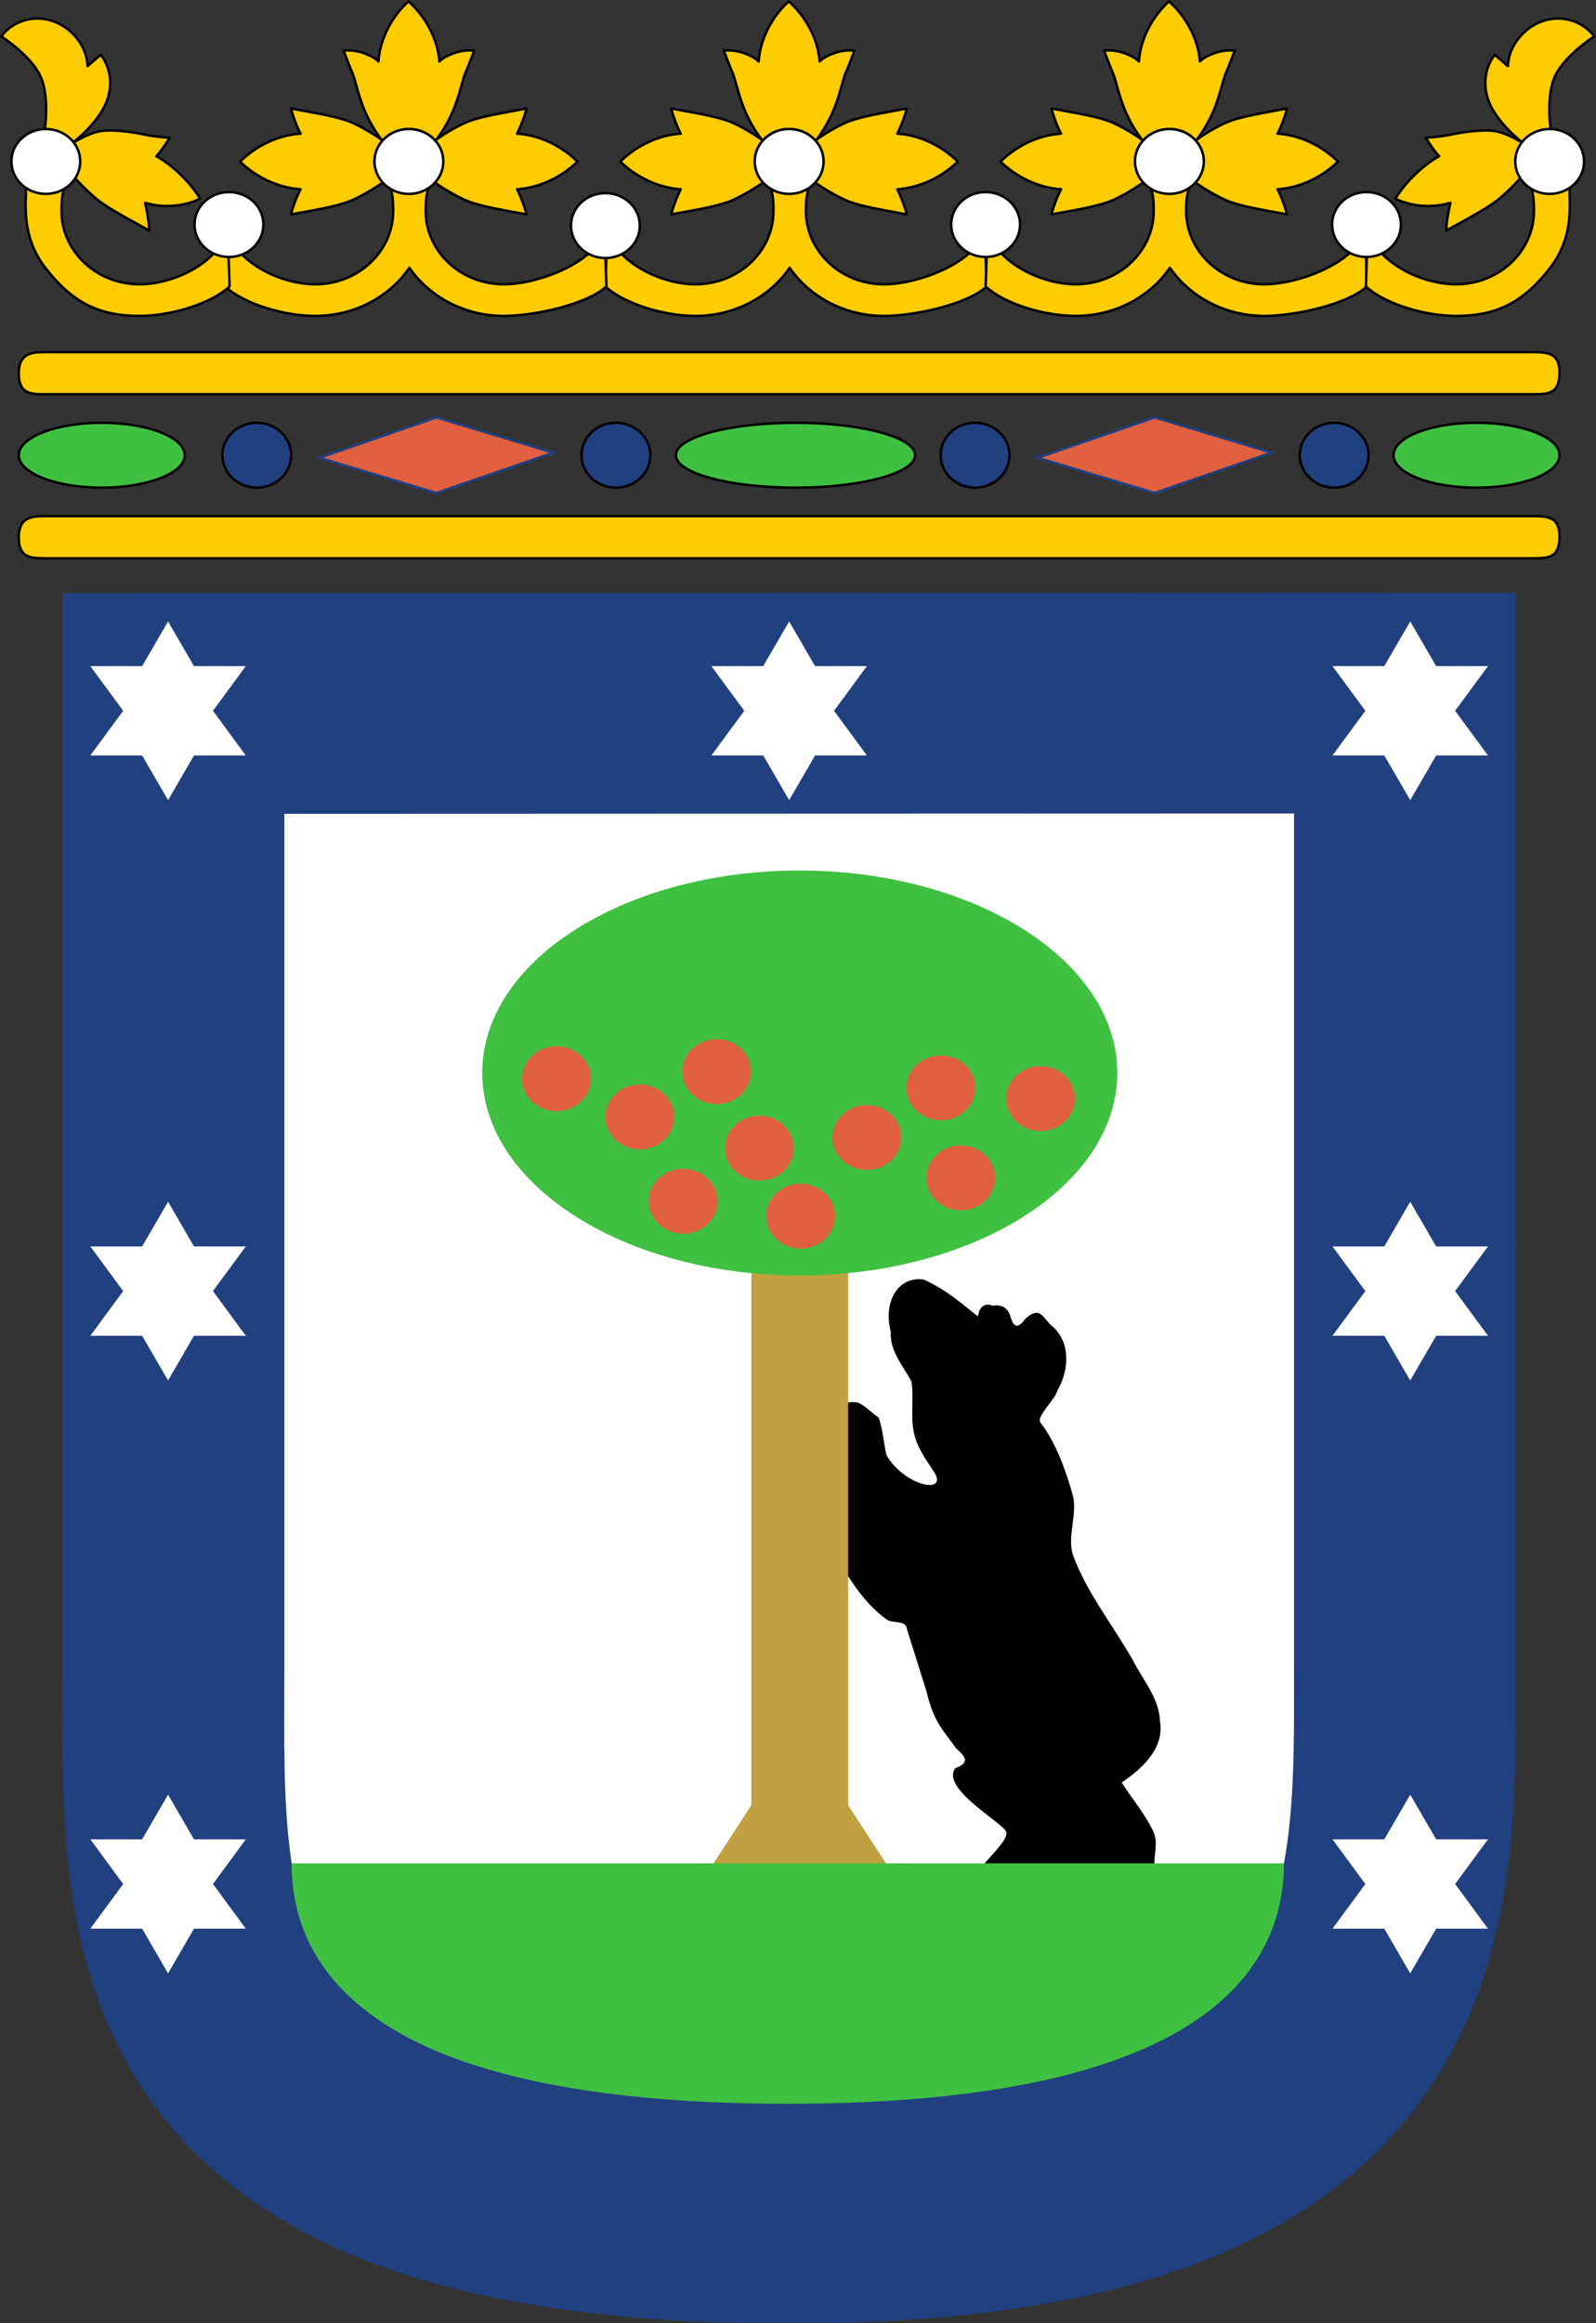 <?xml version="1.0" encoding="UTF-8" standalone="no"?>
<!-- Created with Inkscape (http://www.inkscape.org/) -->
<svg
   xmlns:dc="http://purl.org/dc/elements/1.1/"
   xmlns:cc="http://web.resource.org/cc/"
   xmlns:rdf="http://www.w3.org/1999/02/22-rdf-syntax-ns#"
   xmlns:svg="http://www.w3.org/2000/svg"
   xmlns="http://www.w3.org/2000/svg"
   xmlns:xlink="http://www.w3.org/1999/xlink"
   xmlns:sodipodi="http://inkscape.sourceforge.net/DTD/sodipodi-0.dtd"
   xmlns:inkscape="http://www.inkscape.org/namespaces/inkscape"
   width="275"
   height="400"
   id="svg2"
   sodipodi:version="0.32"
   inkscape:version="0.43"
   version="1.0">
  <rect width="100%" height="100%" fill="#333333" stroke="none"/>
  <defs
     id="defs4" />
  <g
     inkscape:label="Layer 1"
     inkscape:groupmode="layer"
     id="layer1">
    <g
       id="g11983"
       transform="matrix(1.092,0,0,1.086,-14.504,-89.229)">
      <path
         sodipodi:nodetypes="cczccc"
         id="path4448"
         d="M 40.648,193.694 L 40.648,347.593 C 40.648,387.33 37.061,433.035 137.737,433.035 C 237.515,433.035 234.964,385.259 234.964,346.096 L 234.964,193.628 L 40.648,193.694 z "
         style="fill:#ffffff;fill-opacity:1;fill-rule:evenodd;stroke:#204080;stroke-width:35;stroke-linecap:butt;stroke-linejoin:miter;stroke-miterlimit:4;stroke-dasharray:none;stroke-opacity:1" />
      <path
         sodipodi:nodetypes="cscccssscccscccccsccccccsccccscc"
         id="path11106"
         d="M 195.437,378.021 C 195.359,376.251 196.02,374.229 195.324,372.677 C 194.068,369.878 191.954,367.404 190.27,364.767 C 193.473,362.585 197.05,359.361 196.314,355.056 C 196.199,351.354 193.598,348.526 192.029,345.35 C 188.897,339.842 184.75,334.611 182.632,328.824 C 181.561,325.899 183.364,322.22 182.547,319.198 C 181.472,315.217 179.767,310.67 177.465,307.708 C 176.72,306.749 179.829,304.006 180.105,302.654 C 181.877,299.684 182.361,295.216 179.433,292.522 C 177.771,291.186 177.535,289.055 175.082,291.222 C 174.081,292.665 173.272,292.818 172.757,290.99 C 172.352,289.566 171.442,288.926 169.964,289.17 C 168.47,288.654 167.826,289.449 167.581,290.86 C 165.26,289.063 162.939,286.817 159.045,285.02 C 154.671,284.445 152.659,288.983 153.841,293.292 C 153.645,296.362 155.747,298.651 157.104,301.176 C 157.497,303.766 156.938,306.603 157.464,309.183 C 157.944,311.539 159.09,313.129 160.842,315.795 C 162.586,319.096 156.002,317.696 153.166,312.893 C 152.704,310.925 152.591,308.745 151.916,306.905 C 150.835,306.177 149.884,305.071 148.726,304.563 C 146.83,303.95 143.418,305.868 143.316,307.082 C 143.182,314.18 145.048,321.278 144.914,328.375 C 147.011,331.895 149.209,336.022 153.204,338.933 C 154.135,339.611 156.222,338.942 156.375,340.409 C 157.415,343.736 158.455,347.063 159.494,350.39 C 160.634,355.293 162.23,356.585 164.081,359.268 C 165.345,360.461 166.619,361.531 164.015,362.492 C 161.646,365.746 171.703,371.226 172.074,372.629 C 172.376,373.772 169.528,376.448 168.48,377.796 C 177.316,378.245 186.601,377.571 195.437,378.021 z "
         style="fill:#000000;fill-opacity:1;fill-rule:evenodd;stroke:none;stroke-width:1px;stroke-linecap:butt;stroke-linejoin:miter;stroke-opacity:1" />
      <path
         sodipodi:nodetypes="ccsscsccscsccscsscc"
         id="path3972"
         d="M 137.947,110.948 L 141.046,111.518 C 140.547,112.77 140.443,114.139 140.443,115.581 C 140.443,122.007 145.964,127.236 152.76,127.236 C 158.216,127.236 166.862,123.857 168.457,119.191 C 168.636,119.315 169.632,114.976 170.146,115.029 C 170.578,115.075 168.532,119.272 168.691,119.191 L 168.964,127.591 C 165.8,130.472 157.5,132.25 152.76,132.25 C 146.554,132.25 141.018,129.209 137.879,124.621 C 134.746,129.209 129.215,132.25 123.019,132.25 C 118.282,132.25 111.971,130.472 108.805,127.591 L 109.08,119.191 C 109.249,119.272 107.204,115.075 107.633,115.029 C 108.142,114.976 109.145,119.315 109.314,119.191 C 110.92,123.857 117.558,127.236 123.031,127.236 C 129.825,127.236 135.328,122.007 135.328,115.581 C 135.328,114.139 135.243,112.77 134.736,111.518 L 137.947,110.948"
         style="font-size:12px;fill:#ffcc00;fill-opacity:1;stroke:#000000;stroke-width:0.388;stroke-linejoin:round" />
      <path
         sodipodi:nodetypes="czsszss"
         id="path3994"
         d="M 21.373,144.671 C 18.445,144.671 16.235,144.94 16.245,141.333 C 16.256,137.725 18.831,137.995 21.373,137.995 L 254.229,137.995 C 257.107,137.995 259.403,137.763 259.357,141.333 C 259.311,144.901 257.319,144.671 254.229,144.671 L 21.373,144.671 z "
         style="font-size:12px;fill:#ffcc00;fill-opacity:1;stroke:#000000;stroke-width:0.388;stroke-linejoin:round" />
      <path
         d="M 137.741,82.376 C 140.35,84.74 142.359,88.277 142.614,91.915 C 142.614,91.915 143.083,91.257 144.895,90.599 C 146.705,89.941 148.094,90.198 148.094,90.198 C 148.094,90.198 147.129,92.84 146.705,93.763 C 146.284,94.688 145.74,97.587 144.61,100.085 C 143.514,102.601 141.983,104.494 141.983,104.494 C 140.988,103.357 139.488,102.619 137.796,102.619 C 136.115,102.619 134.615,103.357 133.619,104.494 C 133.619,104.494 132.089,102.601 130.982,100.085 C 129.863,97.587 129.311,94.688 128.897,93.763 C 128.476,92.84 127.498,90.198 127.498,90.198 C 127.498,90.198 128.897,89.941 130.7,90.599 C 132.51,91.257 132.991,91.915 132.991,91.915 C 133.243,88.277 135.142,84.74 137.741,82.376 z M 133.695,111.081 C 132.888,110.184 132.371,109.019 132.371,107.756 C 132.371,106.503 132.85,105.331 133.657,104.449 C 133.657,104.449 131.423,102.778 128.907,101.641 C 127.002,100.768 123.462,100.166 122.401,99.969 C 121.332,99.765 119.209,99.364 119.209,99.364 C 119.209,99.364 119.295,99.871 119.706,101.036 C 120.205,102.45 120.702,103.357 120.702,103.357 C 117.024,103.579 113.558,105.409 111.155,107.784 C 113.558,110.139 117.014,111.926 120.702,112.168 C 120.702,112.168 120.205,113.065 119.706,114.487 C 119.295,115.634 119.209,116.148 119.209,116.148 C 119.209,116.148 121.332,115.758 122.401,115.564 C 123.462,115.349 127.002,114.754 128.907,113.875 C 131.423,112.735 133.695,111.092 133.695,111.092 L 133.695,111.081 z M 141.873,111.081 C 142.679,110.184 143.193,109.019 143.193,107.756 C 143.193,106.503 142.717,105.331 141.908,104.449 C 141.908,104.449 144.144,102.778 146.66,101.641 C 148.573,100.768 152.113,100.166 153.174,99.969 C 154.225,99.765 156.345,99.364 156.345,99.364 C 156.345,99.364 156.272,99.871 155.849,101.036 C 155.349,102.45 154.863,103.357 154.863,103.357 C 158.543,103.579 162.005,105.409 164.399,107.784 C 162.005,110.139 158.551,111.926 154.863,112.168 C 154.863,112.168 155.349,113.065 155.849,114.487 C 156.262,115.634 156.345,116.148 156.345,116.148 C 156.345,116.148 154.235,115.758 153.174,115.564 C 152.113,115.349 148.573,114.754 146.66,113.875 C 144.144,112.735 141.873,111.092 141.873,111.092 L 141.873,111.081 z "
         style="font-size:12px;fill:#ffcc00;fill-opacity:1;stroke:#000000;stroke-width:0.388;stroke-linejoin:round"
         id="path3964" />
      <path
         id="path11928"
         d="M 132.371,107.756 C 132.371,104.913 134.801,102.619 137.796,102.619 C 140.791,102.619 143.231,104.913 143.231,107.756 C 143.231,110.602 140.801,112.904 137.796,112.904 C 134.801,112.904 132.371,110.602 132.371,107.756 z "
         style="font-size:12px;fill:#ffffff;fill-opacity:1;stroke:#000000;stroke-width:0.388;stroke-linejoin:round" />
      <use
         height="500"
         width="275"
         transform="translate(60,0)"
         id="use4002"
         xlink:href="#path3964"
         y="0"
         x="0" />
      <use
         height="500"
         width="275"
         transform="translate(-60,0)"
         id="use4004"
         xlink:href="#path3964"
         y="0"
         x="0" />
      <use
         height="500"
         width="275"
         transform="translate(-60,0)"
         id="use4006"
         xlink:href="#path3972"
         y="0"
         x="0" />
      <use
         height="500"
         width="275"
         transform="translate(-60,0)"
         id="use4008"
         xlink:href="#path11928"
         y="0"
         x="0" />
      <use
         height="500"
         width="275"
         transform="translate(-28.992,10.166)"
         id="use4010"
         xlink:href="#path11928"
         y="0"
         x="0" />
      <use
         height="500"
         width="275"
         transform="translate(60,0)"
         id="use4017"
         xlink:href="#path3972"
         y="0"
         x="0" />
      <use
         height="500"
         width="275"
         transform="translate(31,10)"
         id="use4015"
         xlink:href="#path11928"
         y="0"
         x="0" />
      <use
         height="500"
         width="275"
         transform="translate(60,0)"
         id="use4019"
         xlink:href="#path11928"
         y="0"
         x="0" />
      <g
         id="g4041">
        <path
           style="font-size:12px;fill:#ffcc00;fill-opacity:1;stroke:#000000;stroke-width:0.388;stroke-linejoin:round"
           d="M 253.142,110.461 C 252.8,109.559 252.726,108.433 252.979,107.261 C 253.538,104.72 255.476,102.895 257.311,103.201 C 257.545,103.247 257.833,103.33 258.043,103.437 C 258.043,103.437 257.086,97.616 258.637,94.269 C 260.179,90.905 264.84,87.932 264.84,87.932 C 262.425,84.743 257.86,84.142 254.491,86.692 C 252.516,88.188 251.267,90.427 251.217,92.65 L 249.142,90.853 C 249.142,90.853 246.841,93.443 247.941,97.482 C 249.058,101.521 253.801,104.988 253.801,104.988 C 253.801,104.988 251.669,103.57 249.679,103.056 C 247.704,102.547 244.049,103.116 242.212,103.505 C 240.38,103.899 238.275,103.997 238.275,103.997 C 238.275,103.997 238.478,104.39 239.076,105.288 C 239.801,106.355 240.361,106.923 240.361,106.923 C 237.63,108.478 235.038,111.077 233.444,113.665 C 235.846,114.834 239.04,115.227 242.142,114.317 C 242.142,114.317 241.816,115.69 241.617,117.077 C 241.465,118.242 241.492,118.712 241.492,118.712 C 241.492,118.712 243.373,117.667 244.318,117.141 C 245.248,116.614 248.407,114.924 250.006,113.537 C 251.189,112.518 252.427,111.258 253.142,110.461 z "
           id="path3952" />
        <path
           sodipodi:nodetypes="cczsccscsscc"
           id="path4025"
           d="M 257.947,110.948 L 261.046,111.518 C 260.547,112.77 262.286,118.903 257.879,124.621 C 253.499,130.305 249.215,132.25 243.019,132.25 C 238.282,132.25 231.971,130.472 228.805,127.591 L 229.08,119.191 C 229.249,119.272 227.204,115.075 227.633,115.029 C 228.142,114.976 229.145,119.315 229.314,119.191 C 230.92,123.857 237.558,127.236 243.031,127.236 C 249.825,127.236 255.328,122.007 255.328,115.581 C 255.328,114.139 255.243,112.77 254.736,111.518 L 257.947,110.948"
           style="font-size:12px;fill:#ffcc00;fill-opacity:1;stroke:#000000;stroke-width:0.388;stroke-linejoin:round" />
        <use
           x="0"
           y="0"
           xlink:href="#path11928"
           id="use4027"
           transform="translate(91.1,10)"
           width="275"
           height="500" />
        <use
           x="0"
           y="0"
           xlink:href="#use4019"
           id="use4021"
           width="275"
           height="500"
           transform="translate(60,0)" />
      </g>
      <use
         height="500"
         width="275"
         transform="matrix(-1,0,0,1,278.311,0)"
         id="use4047"
         xlink:href="#g4041"
         y="0"
         x="0" />
      <path
         style="font-size:12px;fill:#ffcc00;fill-opacity:1;stroke:#000000;stroke-width:0.388;stroke-linejoin:round"
         d="M 21.373,170.671 C 18.445,170.671 16.235,170.94 16.245,167.333 C 16.256,163.725 18.831,163.995 21.373,163.995 L 254.229,163.995 C 257.107,163.995 259.403,163.763 259.357,167.333 C 259.311,170.901 257.319,170.671 254.229,170.671 L 21.373,170.671 z "
         id="path4049"
         sodipodi:nodetypes="czsszss" />
      <path
         style="font-size:12px;fill:#204080;fill-opacity:1;stroke:#000000;stroke-width:0.388;stroke-linejoin:round"
         d="M 105.038,154.328 C 105.038,151.484 107.468,149.19 110.463,149.19 C 113.458,149.19 115.898,151.484 115.898,154.328 C 115.898,157.174 113.468,159.476 110.463,159.476 C 107.468,159.476 105.038,157.174 105.038,154.328 z "
         id="use4924" />
      <use
         height="500"
         width="275"
         transform="translate(56.667,0)"
         id="use4928"
         xlink:href="#use4924"
         y="0"
         x="0" />
      <use
         height="500"
         width="275"
         transform="translate(113.333,0)"
         id="use4930"
         xlink:href="#use4924"
         y="0"
         x="0" />
      <use
         height="500"
         width="275"
         transform="translate(-56.667,0)"
         id="use4932"
         xlink:href="#use4924"
         y="0"
         x="0" />
      <path
         id="path4934"
         d="M 119.924,154.328 C 119.924,151.484 128.372,149.19 138.784,149.19 C 149.195,149.19 157.679,151.484 157.679,154.328 C 157.679,157.174 149.23,159.476 138.784,159.476 C 128.372,159.476 119.924,157.174 119.924,154.328 z "
         style="font-size:12px;fill:#40c040;fill-opacity:1;stroke:#000000;stroke-width:0.388;stroke-linejoin:round" />
      <path
         style="font-size:12px;fill:#40c040;fill-opacity:1;stroke:#000000;stroke-width:0.388;stroke-linejoin:round"
         d="M 233.165,154.328 C 233.165,151.484 239.026,149.19 246.249,149.19 C 253.472,149.19 259.357,151.484 259.357,154.328 C 259.357,157.174 253.496,159.476 246.249,159.476 C 239.026,159.476 233.165,157.174 233.165,154.328 z "
         id="path4936" />
      <use
         height="500"
         width="275"
         transform="translate(-216.92,0)"
         id="use4938"
         xlink:href="#path4936"
         y="0"
         x="0" />
      <path
         sodipodi:nodetypes="ccccc"
         id="rect4940"
         d="M 82.135,148.345 L 100.579,153.926 L 82.135,160.321 L 63.69,154.74 L 82.135,148.345 z "
         style="fill:#e06040;fill-opacity:1;fill-rule:evenodd;stroke:#204080;stroke-width:0.388;stroke-linejoin:miter;stroke-miterlimit:4;stroke-opacity:1" />
      <use
         height="500"
         width="275"
         transform="translate(113.333,0)"
         id="use5816"
         xlink:href="#rect4940"
         y="0"
         x="0" />
      <path
         sodipodi:nodetypes="ccccccccccccc"
         id="path1594"
         d="M 150.071,201.936 L 141.891,201.936 L 137.801,209.021 L 133.711,201.936 L 125.531,201.936 L 130.717,194.852 L 125.531,187.768 L 133.711,187.768 L 137.801,180.684 L 141.891,187.768 L 150.071,187.768 L 144.885,194.852 L 150.071,201.936 z "
         style="fill:#ffffff;fill-opacity:1;fill-rule:evenodd;stroke:none;stroke-width:0.225;stroke-miterlimit:4;stroke-opacity:1" />
      <use
         transform="translate(-98,0)"
         height="500"
         width="275"
         id="use7564"
         xlink:href="#path1594"
         y="0"
         x="0" />
      <use
         transform="translate(98,0)"
         height="500"
         width="275"
         id="use7566"
         xlink:href="#path1594"
         y="0"
         x="0" />
      <use
         height="500"
         width="275"
         transform="translate(-98,92)"
         id="use7568"
         xlink:href="#path1594"
         y="0"
         x="0" />
      <use
         height="500"
         width="275"
         transform="translate(-98,186)"
         id="use7570"
         xlink:href="#path1594"
         y="0"
         x="0" />
      <use
         height="500"
         width="275"
         transform="translate(98,92)"
         id="use7572"
         xlink:href="#path1594"
         y="0"
         x="0" />
      <use
         height="500"
         width="275"
         transform="translate(98,186)"
         id="use7574"
         xlink:href="#path1594"
         y="0"
         x="0" />
      <path
         sodipodi:nodetypes="ccccccc"
         id="rect9354"
         d="M 131.837,282.324 L 147.113,282.324 L 147.113,368.361 L 155.113,380.716 L 123.837,380.716 L 131.837,368.361 L 131.837,282.324 z "
         style="fill:#c0a040;fill-opacity:1;fill-rule:evenodd;stroke:none;stroke-width:35;stroke-linejoin:miter;stroke-miterlimit:4;stroke-opacity:1" />
      <path
         style="font-size:12px;fill:#40c040;fill-opacity:1;stroke:none;stroke-width:0.388;stroke-linejoin:round"
         d="M 89.373,252.244 C 89.373,234.495 111.796,220.176 139.429,220.176 C 167.062,220.176 189.578,234.495 189.578,252.244 C 189.578,270.009 167.155,284.375 139.429,284.375 C 111.796,284.375 89.373,270.009 89.373,252.244 z "
         id="path7584" />
      <path
         id="use8459"
         d="M 95.66,253.176 C 95.66,250.332 98.091,248.038 101.085,248.038 C 104.08,248.038 106.521,250.332 106.521,253.176 C 106.521,256.022 104.09,258.324 101.085,258.324 C 98.091,258.324 95.66,256.022 95.66,253.176 z "
         style="font-size:12px;fill:#e06040;fill-opacity:1;stroke:none;stroke-width:0.388;stroke-linejoin:round" />
      <use
         height="500"
         width="275"
         transform="translate(25.272,-1.123)"
         id="use9336"
         xlink:href="#use8459"
         y="0"
         x="0" />
      <use
         height="500"
         width="275"
         transform="translate(13.141,6.065)"
         id="use9338"
         xlink:href="#use8459"
         y="0"
         x="0" />
      <use
         height="500"
         width="275"
         transform="translate(19.993,19.431)"
         id="use9340"
         xlink:href="#use8459"
         y="0"
         x="0" />
      <use
         height="500"
         width="275"
         transform="translate(32.011,11.007)"
         id="use9342"
         xlink:href="#use8459"
         y="0"
         x="0" />
      <use
         height="500"
         width="275"
         transform="translate(38.526,21.79)"
         id="use9344"
         xlink:href="#use8459"
         y="0"
         x="0" />
      <use
         height="500"
         width="275"
         transform="translate(48.971,9.323)"
         id="use9346"
         xlink:href="#use8459"
         y="0"
         x="0" />
      <use
         height="500"
         width="275"
         transform="translate(60.653,1.46)"
         id="use9348"
         xlink:href="#use8459"
         y="0"
         x="0" />
      <use
         height="500"
         width="275"
         transform="translate(76.378,3.145)"
         id="use9350"
         xlink:href="#use8459"
         y="0"
         x="0" />
      <use
         height="500"
         width="275"
         transform="translate(63.798,15.725)"
         id="use9352"
         xlink:href="#use8459"
         y="0"
         x="0" />
      <path
         style="fill:#40c040;fill-opacity:1;fill-rule:evenodd;stroke:none;stroke-width:35;stroke-linecap:butt;stroke-linejoin:miter;stroke-miterlimit:4;stroke-dasharray:none;stroke-opacity:1"
         d="M 59.29,377.573 C 59.29,393.951 71.279,415.692 137.581,415.692 C 204.107,415.692 215.871,393.714 215.871,377.573 L 59.29,377.573 z "
         id="path10230"
         sodipodi:nodetypes="czcc" />
    </g>
  </g>
</svg>
